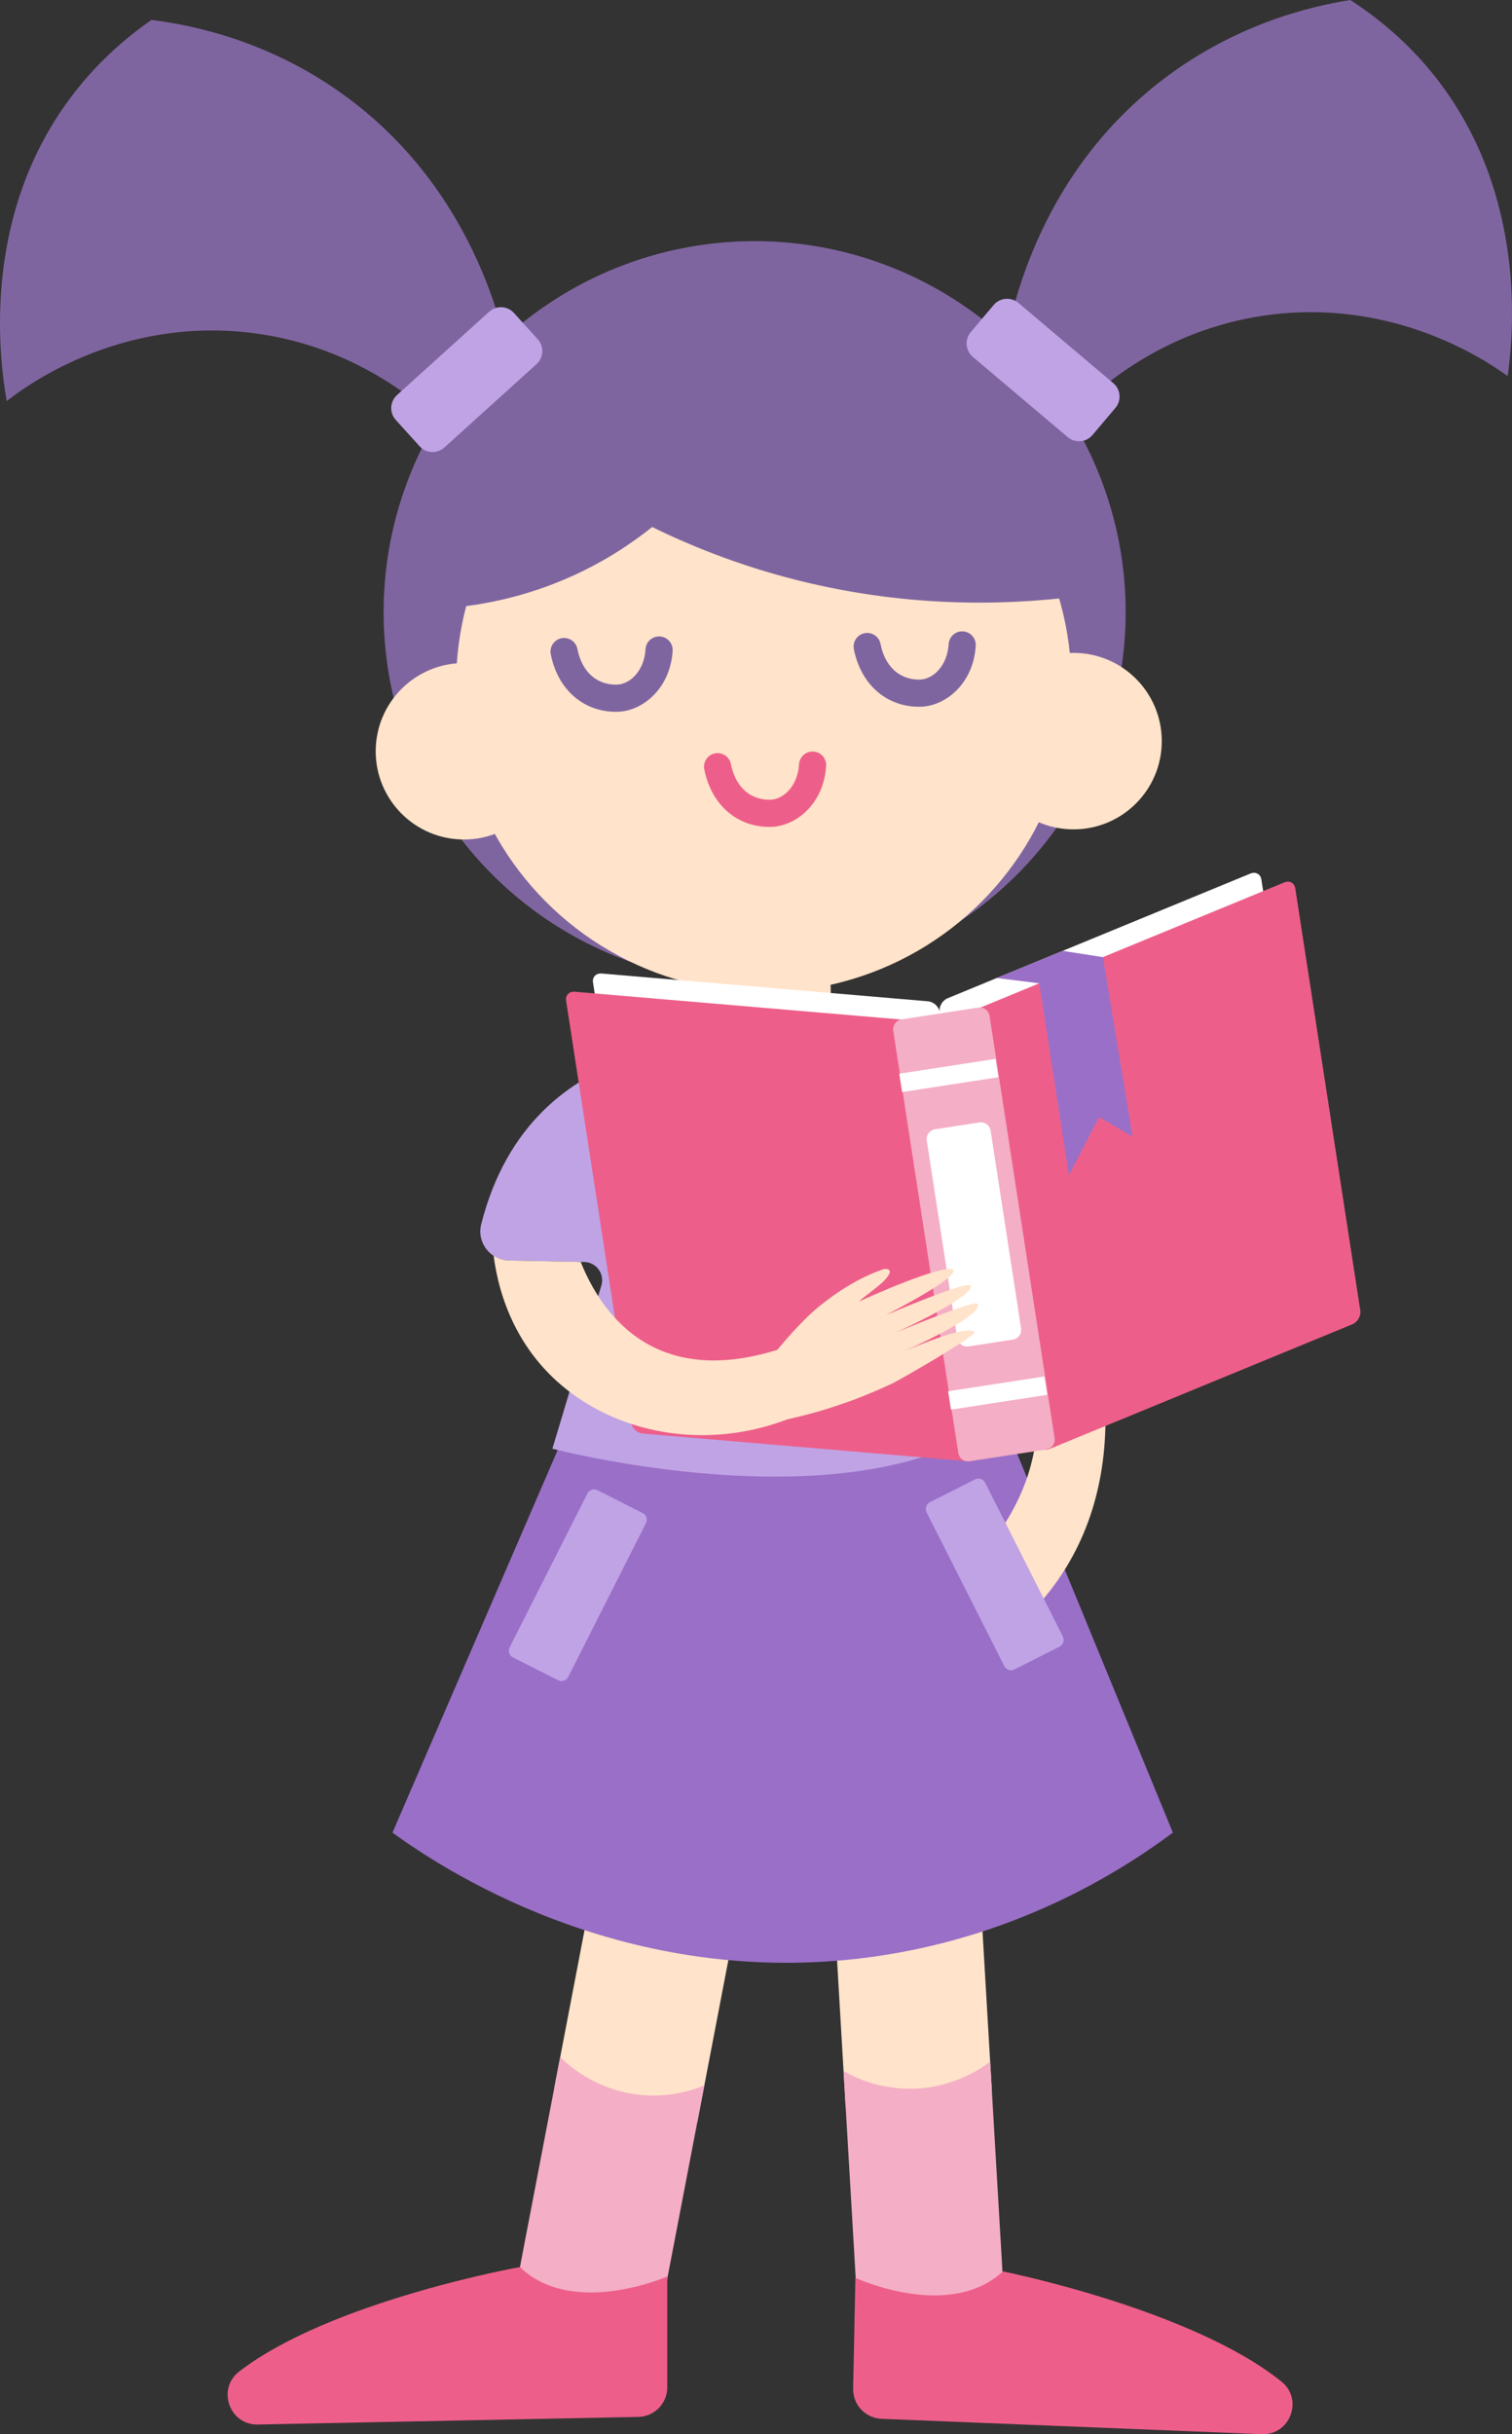 <?xml version="1.0" encoding="iso-8859-1"?>
<!-- Generator: Adobe Illustrator 23.0.3, SVG Export Plug-In . SVG Version: 6.00 Build 0)  -->
<svg version="1.1" id="&#x421;&#x43B;&#x43E;&#x439;_1"
	 xmlns="http://www.w3.org/2000/svg" xmlns:xlink="http://www.w3.org/1999/xlink" x="0px" y="0px" viewBox="0 0 332.351 535"
	 style="enable-background:new 0 0 332.351 535;" xml:space="preserve">
<rect x="0" y="0" width="332.351" height="535" fill="#333333" stroke="none"/>
<g>
	<g>
		<path style="fill:#FFE3CA;" d="M153.309,466.218l11.357-59.231c2.59-13.505-1.434-25.626-8.988-27.077l-4.357-0.835
			c-7.553-1.451-15.776,8.327-18.366,21.832l-11.123,58.014C130.627,469.031,141.621,473.862,153.309,466.218z"/>
		<path style="fill:#F4AEC5;" d="M123.133,452.128l-8.636,45.041c-2.671,13.929,1.286,26.395,8.842,27.842l4.356,0.837
			c7.555,1.449,15.842-8.671,18.514-22.6l8.607-44.893c-2.544,1.043-8.106,2.914-15.137,1.941
			C130.715,459.058,125.028,453.983,123.133,452.128z"/>
		<path style="fill:#ED5F8A;" d="M114.281,498.261c0,0-41.53,7.426-61.697,22.95c-4.973,3.828-2.179,11.784,4.095,11.658
			l83.627-1.673c3.536-0.07,6.366-2.958,6.366-6.496v-24.363C146.674,500.337,125.91,509.474,114.281,498.261z"/>
	</g>
	<g>
		<path style="fill:#FFE3CA;" d="M185.889,463.172l-3.532-60.206c-0.806-13.726,4.765-25.219,12.445-25.672l4.429-0.258
			c7.679-0.453,14.555,10.314,15.361,24.041l3.459,58.97C208.01,468.92,196.479,472.274,185.889,463.172z"/>
		<path style="fill:#F4AEC5;" d="M217.646,453.139l2.685,45.783c0.831,14.158-4.719,26.002-12.399,26.452l-4.428,0.261
			c-7.68,0.451-14.575-10.664-15.408-24.822l-2.676-45.633c2.387,1.366,7.656,3.946,14.754,3.9
			C209.224,459.021,215.524,454.731,217.646,453.139z"/>
		<path style="fill:#ED5F8A;" d="M220.453,499.218c0,0,41.37,8.272,61.215,24.204c4.894,3.929,1.938,11.826-4.333,11.572
			l-83.575-3.379c-3.534-0.143-6.305-3.087-6.233-6.624l0.497-24.358C188.025,500.633,208.599,510.191,220.453,499.218z"/>
	</g>
	<path style="fill:#9A6FC8;" d="M128.016,306.119l-41.747,96.665c9.914,7.186,49.195,33.884,102.553,27.674
		c33.752-3.928,57.636-19.219,68.99-27.674c-14.422-35.08-28.843-70.159-43.265-105.24L128.016,306.119z"/>
	<path style="fill:#C0A3E5;" d="M162.199,229.528c0,0-45.228-4.724-56.427,39.55c-1.007,3.98,1.969,7.877,6.075,7.959l16.576,0.329
		c2.655,0.053,4.527,2.623,3.764,5.166l-10.765,35.866c0,0,73.391,19.294,102.624-10.524l-12.866-28.948
		c-1.152-2.592,0.676-5.528,3.509-5.64l14.076-0.553c4.391-0.172,7.333-4.631,5.694-8.708
		C228.324,248.763,209.959,218.937,162.199,229.528z"/>
	<g>
		<circle style="fill:#7F65A0;" cx="165.878" cy="134.55" r="81.552"/>
		<circle style="fill:#FFE3CA;" cx="167.877" cy="150.431" r="67.629"/>
		<path style="fill:#7F65A0;" d="M235.45,131.242c-15.042,1.796-37.104,2.426-62.27-4.258c-11.604-3.082-21.582-7.112-29.833-11.151
			c-4.286,3.434-10.209,7.479-17.819,10.885c-10.047,4.497-19.166,6.146-25.57,6.779c1.924-14.744,3.847-29.488,5.769-44.232
			l59.159-14.377L219.5,84.921L235.45,131.242z"/>
		<g>
			<circle style="fill:#FFE3CA;" cx="235.977" cy="162.887" r="19.393"/>
			<circle style="fill:#FFE3CA;" cx="101.975" cy="165.116" r="19.393"/>
		</g>
		<path style="fill:#ED5F8A;" d="M169.392,181.737c-7.333,0.122-13.059-4.847-14.588-12.661c-0.316-1.617,0.739-3.184,2.356-3.501
			c1.62-0.316,3.184,0.739,3.501,2.355c0.975,4.983,4.201,7.914,8.631,7.841c2.891-0.048,6.055-2.976,6.344-7.794
			c0.098-1.646,1.526-2.895,3.157-2.799c1.645,0.1,2.898,1.513,2.799,3.157C181.096,176.606,174.999,181.645,169.392,181.737z"/>
		<g>
			<path style="fill:#7F65A0;" d="M135.65,156.438c-7.333,0.122-13.059-4.847-14.588-12.661c-0.316-1.617,0.739-3.184,2.356-3.501
				c1.62-0.318,3.184,0.739,3.501,2.355c0.975,4.983,4.201,7.914,8.631,7.841c2.891-0.048,6.055-2.976,6.344-7.794
				c0.098-1.646,1.52-2.898,3.157-2.799c1.645,0.1,2.898,1.513,2.799,3.157C147.354,151.306,141.257,156.344,135.65,156.438z"/>
			<path style="fill:#7F65A0;" d="M202.275,155.329c-7.333,0.122-13.059-4.847-14.588-12.661c-0.316-1.617,0.739-3.184,2.356-3.501
				c1.619-0.318,3.184,0.739,3.501,2.355c0.975,4.983,4.201,7.914,8.631,7.841c2.891-0.048,6.055-2.976,6.344-7.794
				c0.098-1.646,1.52-2.898,3.157-2.799c1.645,0.1,2.898,1.513,2.799,3.157C213.978,150.197,207.881,155.237,202.275,155.329z"/>
		</g>
		<path style="fill:#FFE3CA;" d="M182.888,234.878c0.023,1.393-0.597,2.707-1.694,3.567c-2.032,1.595-5.527,3.705-10.272,4.113
			c-6.04,0.517-10.67-2.021-13.095-3.768c-1.12-0.807-1.766-2.109-1.789-3.49l-0.66-39.702l26.849-0.447L182.888,234.878z"/>
		<path style="fill:#7F65A0;" d="M112.662,83.067c-1.158-7.488-7.036-39.959-36.333-61.65C59.575,9.012,42.452,5.532,33.302,4.382
			c-5.793,4.012-12.443,9.732-18.305,17.766C-4.377,48.697,0.01,79.758,1.475,88.15c4.01-3.129,24.318-18.311,53.102-15.069
			c27.03,3.045,42.984,20.248,46.624,24.387C105.022,92.667,108.843,87.868,112.662,83.067z"/>
		<path style="fill:#7F65A0;" d="M220.097,81.28c0.91-7.522,5.703-40.169,34.263-62.824C270.693,5.5,287.69,1.453,296.797,0
			c5.923,3.817,12.76,9.313,18.886,17.147c20.244,25.89,16.893,57.08,15.708,65.515c-4.111-2.995-24.914-17.493-53.574-13.295
			c-26.913,3.943-42.287,21.667-45.787,25.923C228.052,90.62,224.074,85.95,220.097,81.28z"/>
		<path style="fill:#C0A3E5;" d="M117.932,80.032L97.678,98.348c-1.583,1.432-4.026,1.308-5.457-0.274l-5.23-5.784
			c-1.432-1.583-1.308-4.026,0.274-5.457l20.254-18.316c1.583-1.432,4.026-1.308,5.457,0.274l5.23,5.784
			C119.638,76.157,119.515,78.6,117.932,80.032z"/>
		<path style="fill:#C0A3E5;" d="M213.836,78.436l20.852,17.633c1.63,1.377,4.067,1.174,5.446-0.455l5.036-5.954
			c1.377-1.63,1.174-4.067-0.455-5.446l-20.852-17.633c-1.63-1.377-4.067-1.174-5.446,0.455l-5.036,5.954
			C212.003,74.62,212.208,77.059,213.836,78.436z"/>
	</g>
	<path style="fill:#FFE3CA;" d="M234.149,273.469c-0.32-0.67-0.639-1.322-0.956-1.957c-0.09-0.181-0.18-0.355-0.27-0.532
		c-1.073,1.022-2.515,1.689-4.159,1.753l-14.38,0.576c1.087,2.142,2.41,4.797,3.905,7.896c0.833,1.729,3.639,7.539,4.925,10.563
		c0.964,2.265,4.527,10.64,4.681,19.809c0.177,10.635-4.286,19.232-7.74,24.366l8.763,15.975
		C250.514,326.936,243.077,292.141,234.149,273.469z"/>
	<path style="fill:#C0A3E5;" d="M232.905,361.9l-9.927,5.018c-0.812,0.411-1.805,0.085-2.216-0.727l-17.093-33.81
		c-0.411-0.812-0.085-1.805,0.727-2.216l9.927-5.019c0.812-0.411,1.805-0.085,2.216,0.727l17.093,33.81
		C234.043,360.497,233.718,361.489,232.905,361.9z"/>
	<path style="fill:#C0A3E5;" d="M112.752,364.277l9.927,5.018c0.812,0.411,1.805,0.085,2.216-0.727l17.093-33.81
		c0.411-0.812,0.085-1.805-0.727-2.216l-9.927-5.019c-0.812-0.411-1.805-0.085-2.216,0.728l-17.093,33.81
		C111.614,362.875,111.94,363.867,112.752,364.277z"/>
	<path style="fill:#F4AEC5;" d="M198.967,285.976l-11.414,0.933c-3.124,0.255-5.863-2.07-6.118-5.193l-1.08-13.217
		c-0.069-0.841,0.558-1.578,1.398-1.647l19.681-1.608c0.841-0.069,1.578,0.558,1.647,1.398l1.08,13.217
		C204.416,282.983,202.091,285.722,198.967,285.976z"/>
	<g>
		<path style="fill:#FFFFFF;" d="M274.847,191.995L208.292,219.4c-1.148,0.473-1.93,1.823-1.747,3.016
			c-0.183-1.193-1.336-2.245-2.573-2.35l-71.718-6.104c-1.237-0.105-2.091,0.777-1.907,1.97l14.295,92.791
			c0.183,1.193,1.336,2.245,2.573,2.35l71.718,6.103c1.237,0.106,2.091-0.777,1.908-1.969c0.183,1.193,1.263,1.777,2.411,1.304
			l66.555-27.405c1.148-0.473,1.931-1.823,1.748-3.016l-14.295-92.791C277.077,192.105,275.996,191.522,274.847,191.995z"/>
		<path style="fill:#ED5F8A;" d="M299.008,288.038c0.183,1.193-0.598,2.543-1.747,3.016l-66.555,27.405
			c-1.148,0.473-2.228-0.111-2.411-1.304L214,224.363c-0.183-1.193,0.597-2.542,1.745-3.016l66.555-27.405
			c1.148-0.473,2.228,0.111,2.413,1.304L299.008,288.038z"/>
		<path style="fill:#ED5F8A;" d="M138.732,312.729c0.183,1.193,1.336,2.245,2.573,2.351l71.717,6.103
			c1.237,0.106,2.093-0.777,1.908-1.97l-14.295-92.793c-0.183-1.193-1.337-2.244-2.574-2.35l-71.717-6.103
			c-1.237-0.106-2.091,0.775-1.908,1.97L138.732,312.729z"/>
		<path style="fill:#F4AEC5;" d="M231.81,316.079c0.183,1.193-0.635,2.308-1.828,2.491l-16.845,2.595
			c-1.193,0.183-2.308-0.634-2.493-1.827l-14.295-92.793c-0.183-1.193,0.634-2.309,1.827-2.493l16.845-2.595
			c1.193-0.183,2.309,0.634,2.493,1.828L231.81,316.079z"/>
		<path style="fill:#FFFFFF;" d="M224.442,291.937c0.183,1.193-0.634,2.308-1.827,2.491l-9.718,1.497
			c-1.193,0.183-2.309-0.634-2.493-1.827l-6.688-43.41c-0.183-1.193,0.634-2.309,1.828-2.493l9.718-1.497
			c1.193-0.183,2.309,0.635,2.493,1.828L224.442,291.937z"/>
		<g>
			
				<rect x="197.995" y="234.34" transform="matrix(0.988 -0.152 0.152 0.988 -33.568 34.544)" style="fill:#FFFFFF;" width="21.414" height="4.087"/>
			
				<rect x="208.754" y="304.16" transform="matrix(0.988 -0.152 0.152 0.988 -44.076 36.997)" style="fill:#FFFFFF;" width="21.414" height="4.088"/>
		</g>
		<polygon style="fill:#9A6FC8;" points="219.096,214.952 228.447,216.117 234.948,258.312 241.594,245.521 248.96,249.841 
			242.421,210.364 233.584,208.986 		"/>
	</g>
	<path style="fill:#FFE3CA;" d="M173.912,295.638c-29.574,10.804-41.678-6.833-46.27-18.287l-15.797-0.314
		c-1.253-0.025-2.377-0.436-3.338-1.066c1.065,8.343,4.959,22.031,18.63,31.314c15.206,10.324,36.186,10.891,52.913,1.337
		L173.912,295.638z"/>
	<g>
		<path style="fill:#FFE3CA;" d="M209.55,279.151c1.083,1.733-14.855,9.895-14.855,9.895s17.947-7.695,18.59-6.492
			c1.237,2.317-16.314,10.286-16.314,10.286s17.346-7.263,17.899-6.258c1.452,2.64-16.242,10.437-16.242,10.437
			s14.071-6.174,15.536-4.214c0.539,0.723-16.206,10.384-17.963,11.22c-9.079,4.317-18.767,7.354-28.686,8.991l-3.832-6.792
			c5.524-8.112,12.039-15.57,16.253-19.002c4.216-3.433,8.882-6.382,14.009-8.189c0.609-0.214,1.531-0.246,1.646,0.389
			c0.043,0.239-0.069,0.476-0.191,0.686c-0.739,1.275-1.928,2.214-3.088,3.123c-0.758,0.593-1.518,1.187-2.276,1.78
			c-0.426,0.334-0.862,0.683-1.258,1.064C197.45,282.098,208.682,277.761,209.55,279.151z"/>
	</g>
</g>
</svg>

